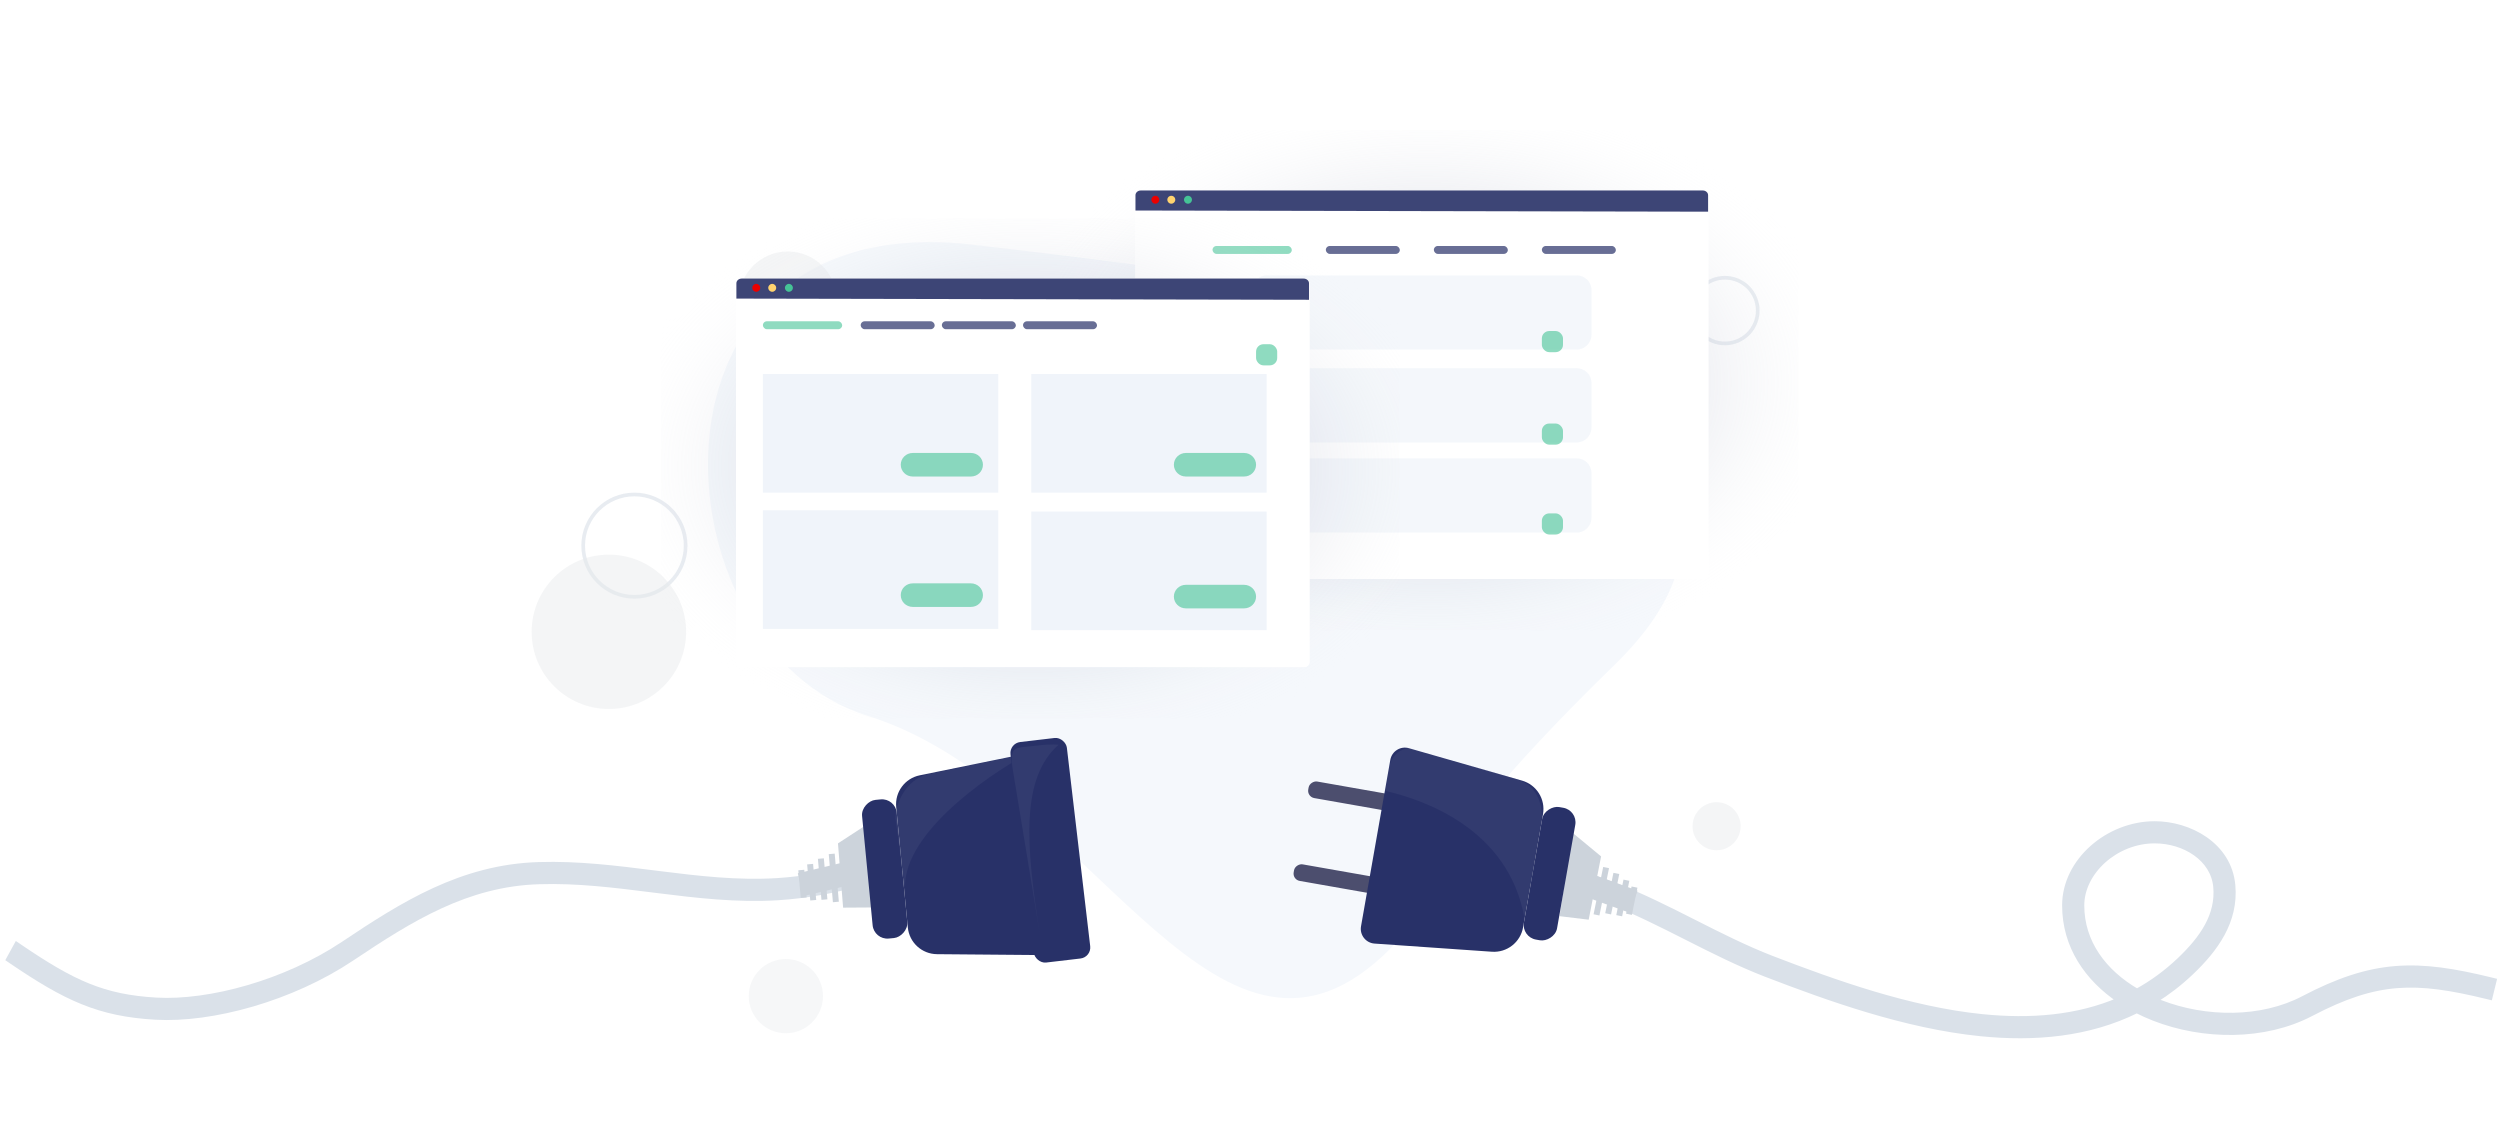<svg width="677" height="304" viewBox="0 0 677 304" fill="none" xmlns="http://www.w3.org/2000/svg">
<path d="M374.993 83.333C374.993 83.333 501.509 117.392 437.252 180.013C372.996 242.634 391.978 244.106 372.331 260.747C327.37 298.835 293.67 212.065 235.092 193.912C176.514 175.76 169.341 55.489 263.3 66.254C357.26 77.019 374.993 83.333 374.993 83.333Z" fill="#F5F8FC"/>
<path opacity="0.45" d="M464.853 230.253C468.448 230.253 471.362 227.339 471.362 223.744C471.362 220.149 468.448 217.234 464.853 217.234C461.258 217.234 458.344 220.149 458.344 223.744C458.344 227.339 461.258 230.253 464.853 230.253Z" fill="#E7EAEC"/>
<path opacity="0.45" d="M213.314 94.528C220.622 94.528 226.547 88.612 226.547 81.314C226.547 74.016 220.622 68.099 213.314 68.099C206.006 68.099 200.082 74.016 200.082 81.314C200.082 88.612 206.006 94.528 213.314 94.528Z" fill="#E7EAEC"/>
<path opacity="0.41" d="M212.816 279.8C218.366 279.8 222.865 275.301 222.865 269.751C222.865 264.201 218.366 259.702 212.816 259.702C207.266 259.702 202.767 264.201 202.767 269.751C202.767 275.301 207.266 279.8 212.816 279.8Z" fill="#E7EAEC"/>
<path opacity="0.64" d="M171.801 161.615C179.463 161.615 185.674 155.412 185.674 147.761C185.674 140.109 179.463 133.906 171.801 133.906C164.139 133.906 157.928 140.109 157.928 147.761C157.928 155.412 164.139 161.615 171.801 161.615Z" stroke="#DAE1E9" stroke-miterlimit="10"/>
<path opacity="0.45" d="M164.883 191.992C176.434 191.992 185.799 182.636 185.799 171.095C185.799 159.553 176.434 150.197 164.883 150.197C153.332 150.197 143.967 159.553 143.967 171.095C143.967 182.636 153.332 191.992 164.883 191.992Z" fill="#E7EAEC"/>
<path opacity="0.64" d="M467.106 92.999C472.017 92.999 475.999 89.017 475.999 84.106C475.999 79.195 472.017 75.213 467.106 75.213C462.195 75.213 458.213 79.195 458.213 84.106C458.213 89.017 462.195 92.999 467.106 92.999Z" stroke="#DAE1E9" stroke-miterlimit="10"/>
<path d="M559.171 245.185C559.171 256.239 565.264 264.963 573.931 270.82C562.529 275.723 549.816 276.702 536.764 275.377C517.026 273.372 496.823 266.128 479.791 259.576C472.646 256.806 465.761 253.325 458.761 249.783L458.761 249.783L458.729 249.767L458.728 249.767L458.713 249.759C451.763 246.243 444.698 242.668 437.329 239.812C422.717 234.052 405.59 230.984 390.48 237.158L389.785 237.442L390.069 238.136L391.204 240.913L391.487 241.607L392.182 241.324C405.719 235.793 421.509 238.412 435.685 244.001L435.687 244.001L435.695 244.004L435.697 244.005C442.843 246.775 449.729 250.256 456.73 253.799L456.763 253.815L457.101 253.146L456.763 253.815L456.779 253.824C463.73 257.341 470.797 260.916 478.169 263.773L478.169 263.773L478.173 263.774L478.174 263.775C495.198 270.324 515.907 277.782 536.31 279.854C550.945 281.34 565.581 280.07 578.642 273.6C580.158 274.378 581.726 275.081 583.331 275.707C596.676 280.913 613.208 281.059 625.817 274.454C634.887 269.703 641.958 267.413 649.094 266.84C656.264 266.264 663.682 267.404 673.512 269.807L674.24 269.985L674.418 269.257L675.131 266.343L675.309 265.614L674.58 265.436C664.613 262.999 656.633 261.72 648.734 262.354C640.803 262.991 633.135 265.541 623.728 270.468C612.477 276.362 597.332 276.338 584.967 271.515C584.468 271.321 583.975 271.119 583.488 270.91C586.911 268.793 590.201 266.274 593.326 263.306C599.832 257.129 605.486 249.537 604.576 239.698C603.569 228.81 592.829 223.137 583.478 223.137C570.91 223.137 559.171 233.148 559.171 245.185ZM590.228 260.043C586.604 263.484 582.74 266.275 578.686 268.5C569.681 263.257 563.671 255.198 563.671 245.185C563.671 236.101 572.9 227.637 583.478 227.637C591.597 227.637 599.39 232.486 600.095 240.113C600.806 247.801 596.485 254.101 590.228 260.043Z" fill="#DAE1E9" stroke="#DAE1E9" stroke-width="1.5" stroke-miterlimit="10"/>
<path d="M425.781 225.465L433.577 231.917L430.217 249.053L422.324 248.098L425.781 225.465Z" fill="#CCD3DB"/>
<rect x="434.142" y="234.775" width="1.615" height="13.075" transform="rotate(11.476 434.142 234.775)" fill="#CCD3DB"/>
<rect x="436.914" y="236.37" width="1.615" height="11.154" transform="rotate(11.476 436.914 236.37)" fill="#CCD3DB"/>
<rect x="439.641" y="238.2" width="1.615" height="9.811" transform="rotate(11.476 439.641 238.2)" fill="#CCD3DB"/>
<rect x="441.831" y="240.06" width="1.615" height="7.515" transform="rotate(11.476 441.831 240.06)" fill="#CCD3DB"/>
<rect x="432.256" y="237.133" width="11.905" height="6.364" transform="rotate(19.919 432.256 237.133)" fill="#CCD3DB"/>
<rect x="379.386" y="215.633" width="4.554" height="25.05" rx="2" transform="rotate(99.984 379.386 215.633)" fill="#4C4E6E"/>
<rect x="375.44" y="238.061" width="4.554" height="25.05" rx="2" transform="rotate(99.984 375.44 238.061)" fill="#4C4E6E"/>
<path d="M412.17 211.39C416.106 212.518 418.554 216.435 417.845 220.467L412.446 251.136C411.736 255.168 408.096 258.014 404.012 257.73L372.227 255.521C369.858 255.357 368.154 253.176 368.565 250.837L376.5 205.763C376.912 203.424 379.259 201.957 381.542 202.611L412.17 211.39Z" fill="#283168"/>
<rect x="427.276" y="219.439" width="36.436" height="9.109" rx="4" transform="rotate(99.984 427.276 219.439)" fill="#283168"/>
<path opacity="0.05" d="M412.812 248.595C408.553 224.44 385.51 216.535 375.097 214.161L376.015 208.513C376.749 203.994 379.699 202.631 382.465 202.399L411.055 211.138C416.774 212.885 417.746 218.932 417.518 221.737L412.812 248.595Z" fill="#F5F8FC"/>
<path d="M256.81 228.872L257.402 228.526L257.11 227.906L255.86 225.248L255.512 224.506L254.804 224.92C241.073 232.936 225.622 237.58 210.462 238.541C199.671 239.199 189.178 237.967 178.505 236.626C178.036 236.567 177.567 236.508 177.097 236.449L177.07 236.446C166.909 235.166 156.562 233.862 145.892 234.199C125.042 234.824 109.038 244.944 93.049 255.645C77.376 266.134 56.675 271.721 42.331 270.899C35.143 270.486 29.504 269.317 23.86 267.033C18.203 264.744 12.512 261.323 5.226 256.366L4.543 255.901L4.146 256.625L2.743 259.186L2.416 259.783L2.979 260.166C10.395 265.213 16.356 268.807 22.378 271.244C28.413 273.686 34.481 274.955 42.107 275.392C57.389 276.269 78.936 270.395 95.269 259.464C111.285 248.745 126.417 239.284 146.011 238.697L146.012 238.697L146.014 238.697L146.014 238.697C156.362 238.37 166.431 239.637 176.665 240.926L178.016 241.096C188.665 242.433 199.499 243.717 210.702 243.033L210.703 243.033L210.706 243.033L210.707 243.033C226.478 242.034 242.531 237.209 256.81 228.872Z" fill="#DAE1E9" stroke="#DAE1E9" stroke-width="1.5" stroke-miterlimit="10"/>
<path d="M235.398 222.861L226.921 228.386L228.313 245.792L236.263 245.74L235.398 222.861Z" fill="#CCD3DB"/>
<rect width="1.615" height="13.075" transform="matrix(-0.996 0.086 0.086 0.996 226.034 231.161)" fill="#CCD3DB"/>
<rect width="1.615" height="11.154" transform="matrix(-0.996 0.086 0.086 0.996 223.099 232.431)" fill="#CCD3DB"/>
<rect width="1.615" height="9.811" transform="matrix(-0.996 0.086 0.086 0.996 220.182 233.94)" fill="#CCD3DB"/>
<rect width="1.615" height="7.515" transform="matrix(-0.996 0.086 0.086 0.996 217.795 235.538)" fill="#CCD3DB"/>
<rect width="11.905" height="6.364" transform="matrix(-0.973 0.232 0.232 0.973 227.64 233.718)" fill="#CCD3DB"/>
<path d="M253.733 258.39C249.639 258.355 246.232 255.234 245.839 251.159L242.691 218.564C242.298 214.489 245.044 210.775 249.056 209.957L281.778 203.285C284.105 202.81 286.33 204.456 286.558 206.82L291.143 254.293C291.371 256.657 289.501 258.698 287.127 258.677L253.733 258.39Z" fill="#283168"/>
<rect x="236.691" y="254.542" width="37.72" height="9.43" rx="4" transform="rotate(-95.516 236.691 254.542)" fill="#283168"/>
<path opacity="0.05" d="M245.186 241.716C243.278 226.851 266.571 210.381 278.455 204.005L251.724 209.546C244.97 210.946 242.298 218.348 242.51 221.728L245.186 241.716Z" fill="#F5F8FC"/>
<rect x="273.294" y="201.29" width="15.37" height="60.126" rx="3" transform="rotate(-6.705 273.294 201.29)" fill="#283168"/>
<path d="M286.655 201.685C276.465 210.697 277.696 228.491 281.628 253.113L282.797 260.209C282.389 257.785 281.996 255.419 281.628 253.113L274.204 208.044C273.35 201.647 274.897 202.645 281.05 201.881C284.853 201.409 286.655 201.685 286.655 201.685Z" fill="#323B6F"/>
<path opacity="0.5" d="M485.167 170.649H288.905C287.886 170.649 287.052 169.828 287.052 168.826V37.067C287.052 36.065 287.886 35.244 288.905 35.244H485.167C486.186 35.244 487.02 36.065 487.02 37.067V168.826C487.02 169.874 486.186 170.649 485.167 170.649Z" fill="url(#paint0_radial_1_33)"/>
<path d="M461.244 156.787H308.819C308.028 156.787 307.38 156.15 307.38 155.371V52.999C307.38 52.22 308.028 51.582 308.819 51.582H461.244C462.035 51.582 462.683 52.22 462.683 52.999V155.371C462.683 156.185 462.035 156.787 461.244 156.787Z" fill="white"/>
<path opacity="0.9" d="M462.555 57.326L307.485 57.007V52.859C307.485 52.157 308.132 51.582 308.922 51.582H461.118C461.908 51.582 462.555 52.157 462.555 52.859V57.326Z" fill="#283168"/>
<path d="M312.866 55.165C313.459 55.165 313.94 54.684 313.94 54.092C313.94 53.499 313.459 53.018 312.866 53.018C312.273 53.018 311.793 53.499 311.793 54.092C311.793 54.684 312.273 55.165 312.866 55.165Z" fill="#EA0000"/>
<path d="M317.19 55.165C317.784 55.165 318.266 54.684 318.266 54.092C318.266 53.499 317.784 53.018 317.19 53.018C316.595 53.018 316.114 53.499 316.114 54.092C316.114 54.684 316.595 55.165 317.19 55.165Z" fill="#FFD36F"/>
<path d="M321.706 55.165C322.3 55.165 322.782 54.684 322.782 54.092C322.782 53.499 322.3 53.018 321.706 53.018C321.111 53.018 320.63 53.499 320.63 54.092C320.63 54.684 321.111 55.165 321.706 55.165Z" fill="#45C396"/>
<path opacity="0.7" d="M426.954 94.677H343.068C340.869 94.677 339.085 92.898 339.085 90.706V78.544C339.085 76.352 340.869 74.573 343.068 74.573H426.995C429.194 74.573 430.978 76.352 430.978 78.544V90.706C430.937 92.898 429.153 94.677 426.954 94.677Z" fill="#F0F4FA"/>
<g opacity="0.6" filter="url(#filter0_d_1_33)">
<rect x="417.535" y="81.641" width="5.725" height="5.725" rx="2" fill="#45C396"/>
</g>
<path opacity="0.7" d="M426.954 119.818H343.068C340.869 119.818 339.085 118.039 339.085 115.847V103.687C339.085 101.495 340.869 99.716 343.068 99.716H426.995C429.194 99.716 430.978 101.495 430.978 103.687V115.847C430.936 118.039 429.153 119.818 426.954 119.818Z" fill="#F0F4FA"/>
<g opacity="0.6" filter="url(#filter1_d_1_33)">
<rect x="417.535" y="106.69" width="5.725" height="5.725" rx="2" fill="#45C396"/>
</g>
<rect opacity="0.6" x="328.35" y="66.612" width="21.47" height="2.147" rx="1.074" fill="#45C396"/>
<rect opacity="0.7" x="359.032" y="66.612" width="20.039" height="2.147" rx="1.074" fill="#283168"/>
<rect opacity="0.7" x="388.284" y="66.612" width="20.039" height="2.147" rx="1.074" fill="#283168"/>
<rect opacity="0.7" x="417.535" y="66.612" width="20.039" height="2.147" rx="1.074" fill="#283168"/>
<path opacity="0.7" d="M426.954 144.229H343.068C340.869 144.229 339.085 142.45 339.085 140.258V128.096C339.085 125.904 340.869 124.125 343.068 124.125H426.995C429.194 124.125 430.978 125.904 430.978 128.096V140.258C430.936 142.45 429.153 144.229 426.954 144.229Z" fill="#F0F4FA"/>
<g opacity="0.6" filter="url(#filter2_d_1_33)">
<rect x="417.535" y="131.023" width="5.725" height="5.725" rx="2" fill="#45C396"/>
</g>
<path opacity="0.5" d="M377.095 194.502H180.833C179.814 194.502 178.98 193.682 178.98 192.679V60.921C178.98 59.918 179.814 59.098 180.833 59.098H377.095C378.114 59.098 378.948 59.918 378.948 60.921V192.679C378.948 193.727 378.114 194.502 377.095 194.502Z" fill="url(#paint1_radial_1_33)"/>
<path d="M353.172 180.641H200.747C199.956 180.641 199.309 180.004 199.309 179.225V76.853C199.309 76.073 199.956 75.436 200.747 75.436H353.172C353.964 75.436 354.611 76.073 354.611 76.853V179.225C354.611 180.039 353.964 180.641 353.172 180.641Z" fill="white"/>
<path d="M353.172 180.641H200.747C199.956 180.641 199.309 180.004 199.309 179.225V76.853C199.309 76.073 199.956 75.436 200.747 75.436H353.172C353.964 75.436 354.611 76.073 354.611 76.853V179.225C354.611 180.039 353.964 180.641 353.172 180.641Z" fill="white"/>
<rect x="206.592" y="101.281" width="63.744" height="32.125" fill="#F0F4FA"/>
<rect x="206.592" y="138.189" width="63.744" height="32.125" fill="#F0F4FA"/>
<rect x="279.261" y="101.281" width="63.744" height="32.125" fill="#F0F4FA"/>
<rect x="279.261" y="138.523" width="63.744" height="32.125" fill="#F0F4FA"/>
<path opacity="0.9" d="M354.483 81.179L199.413 80.86V76.712C199.413 76.01 200.06 75.436 200.85 75.436H353.046C353.836 75.436 354.483 76.01 354.483 76.712V81.179Z" fill="#283168"/>
<path d="M204.794 79.019C205.387 79.019 205.868 78.538 205.868 77.945C205.868 77.352 205.387 76.872 204.794 76.872C204.201 76.872 203.721 77.352 203.721 77.945C203.721 78.538 204.201 79.019 204.794 79.019Z" fill="#EA0000"/>
<path d="M209.118 79.019C209.712 79.019 210.194 78.538 210.194 77.945C210.194 77.352 209.712 76.872 209.118 76.872C208.524 76.872 208.042 77.352 208.042 77.945C208.042 78.538 208.524 79.019 209.118 79.019Z" fill="#FFD36F"/>
<path d="M213.634 79.019C214.228 79.019 214.71 78.538 214.71 77.945C214.71 77.352 214.228 76.872 213.634 76.872C213.04 76.872 212.558 77.352 212.558 77.945C212.558 78.538 213.04 79.019 213.634 79.019Z" fill="#45C396"/>
<path opacity="0.6" d="M336.896 129.043H321.13C319.324 129.043 317.884 127.604 317.884 125.853C317.884 124.078 319.349 122.663 321.13 122.663H336.896C338.702 122.663 340.142 124.102 340.142 125.853C340.142 127.628 338.702 129.043 336.896 129.043Z" fill="#45C396"/>
<path opacity="0.6" d="M336.896 164.748H321.13C319.324 164.748 317.884 163.309 317.884 161.558C317.884 159.784 319.349 158.369 321.13 158.369H336.896C338.702 158.369 340.142 159.808 340.142 161.558C340.142 163.333 338.702 164.748 336.896 164.748Z" fill="#45C396"/>
<path opacity="0.6" d="M262.935 129.043H247.169C245.363 129.043 243.923 127.604 243.923 125.853C243.923 124.078 245.388 122.663 247.169 122.663H262.935C264.741 122.663 266.181 124.102 266.181 125.853C266.181 127.628 264.741 129.043 262.935 129.043Z" fill="#45C396"/>
<path opacity="0.6" d="M262.935 164.352H247.169C245.363 164.352 243.923 162.913 243.923 161.163C243.923 159.388 245.388 157.973 247.169 157.973H262.935C264.741 157.973 266.181 159.412 266.181 161.163C266.181 162.937 264.741 164.352 262.935 164.352Z" fill="#45C396"/>
<g opacity="0.6" filter="url(#filter3_d_1_33)">
<rect x="340.143" y="85.216" width="5.725" height="5.725" rx="2" fill="#45C396"/>
</g>
<rect opacity="0.6" x="206.592" y="87.005" width="21.47" height="2.147" rx="1.074" fill="#45C396"/>
<rect opacity="0.7" x="233.073" y="87.005" width="20.039" height="2.147" rx="1.074" fill="#283168"/>
<rect opacity="0.7" x="255.052" y="87.005" width="20.039" height="2.147" rx="1.074" fill="#283168"/>
<rect opacity="0.7" x="277.032" y="87.005" width="20.039" height="2.147" rx="1.074" fill="#283168"/>
<defs>
<filter id="filter0_d_1_33" x="401.535" y="73.641" width="37.725" height="37.725" filterUnits="userSpaceOnUse" color-interpolation-filters="sRGB">
<feFlood flood-opacity="0" result="BackgroundImageFix"/>
<feColorMatrix in="SourceAlpha" type="matrix" values="0 0 0 0 0 0 0 0 0 0 0 0 0 0 0 0 0 0 127 0" result="hardAlpha"/>
<feOffset dy="8"/>
<feGaussianBlur stdDeviation="8"/>
<feColorMatrix type="matrix" values="0 0 0 0 0 0 0 0 0 0.624 0 0 0 0 0.573 0 0 0 0.2 0"/>
<feBlend mode="multiply" in2="BackgroundImageFix" result="effect1_dropShadow_1_33"/>
<feBlend mode="normal" in="SourceGraphic" in2="effect1_dropShadow_1_33" result="shape"/>
</filter>
<filter id="filter1_d_1_33" x="401.535" y="98.69" width="37.725" height="37.725" filterUnits="userSpaceOnUse" color-interpolation-filters="sRGB">
<feFlood flood-opacity="0" result="BackgroundImageFix"/>
<feColorMatrix in="SourceAlpha" type="matrix" values="0 0 0 0 0 0 0 0 0 0 0 0 0 0 0 0 0 0 127 0" result="hardAlpha"/>
<feOffset dy="8"/>
<feGaussianBlur stdDeviation="8"/>
<feColorMatrix type="matrix" values="0 0 0 0 0 0 0 0 0 0.624 0 0 0 0 0.573 0 0 0 0.2 0"/>
<feBlend mode="multiply" in2="BackgroundImageFix" result="effect1_dropShadow_1_33"/>
<feBlend mode="normal" in="SourceGraphic" in2="effect1_dropShadow_1_33" result="shape"/>
</filter>
<filter id="filter2_d_1_33" x="401.535" y="123.023" width="37.725" height="37.725" filterUnits="userSpaceOnUse" color-interpolation-filters="sRGB">
<feFlood flood-opacity="0" result="BackgroundImageFix"/>
<feColorMatrix in="SourceAlpha" type="matrix" values="0 0 0 0 0 0 0 0 0 0 0 0 0 0 0 0 0 0 127 0" result="hardAlpha"/>
<feOffset dy="8"/>
<feGaussianBlur stdDeviation="8"/>
<feColorMatrix type="matrix" values="0 0 0 0 0 0 0 0 0 0.624 0 0 0 0 0.573 0 0 0 0.2 0"/>
<feBlend mode="multiply" in2="BackgroundImageFix" result="effect1_dropShadow_1_33"/>
<feBlend mode="normal" in="SourceGraphic" in2="effect1_dropShadow_1_33" result="shape"/>
</filter>
<filter id="filter3_d_1_33" x="324.143" y="77.216" width="37.725" height="37.725" filterUnits="userSpaceOnUse" color-interpolation-filters="sRGB">
<feFlood flood-opacity="0" result="BackgroundImageFix"/>
<feColorMatrix in="SourceAlpha" type="matrix" values="0 0 0 0 0 0 0 0 0 0 0 0 0 0 0 0 0 0 127 0" result="hardAlpha"/>
<feOffset dy="8"/>
<feGaussianBlur stdDeviation="8"/>
<feColorMatrix type="matrix" values="0 0 0 0 0 0 0 0 0 0.624 0 0 0 0 0.573 0 0 0 0.2 0"/>
<feBlend mode="multiply" in2="BackgroundImageFix" result="effect1_dropShadow_1_33"/>
<feBlend mode="normal" in="SourceGraphic" in2="effect1_dropShadow_1_33" result="shape"/>
</filter>
<radialGradient id="paint0_radial_1_33" cx="0" cy="0" r="1" gradientUnits="userSpaceOnUse" gradientTransform="translate(387.036 102.946) rotate(90.418) scale(78.465 115.879)">
<stop stop-color="#2E3C6D"/>
<stop offset="1" stop-color="white" stop-opacity="0"/>
</radialGradient>
<radialGradient id="paint1_radial_1_33" cx="0" cy="0" r="1" gradientUnits="userSpaceOnUse" gradientTransform="translate(278.964 126.8) rotate(90.418) scale(78.465 115.879)">
<stop stop-color="#2E3C6D"/>
<stop offset="1" stop-color="white" stop-opacity="0"/>
</radialGradient>
</defs>
</svg>

